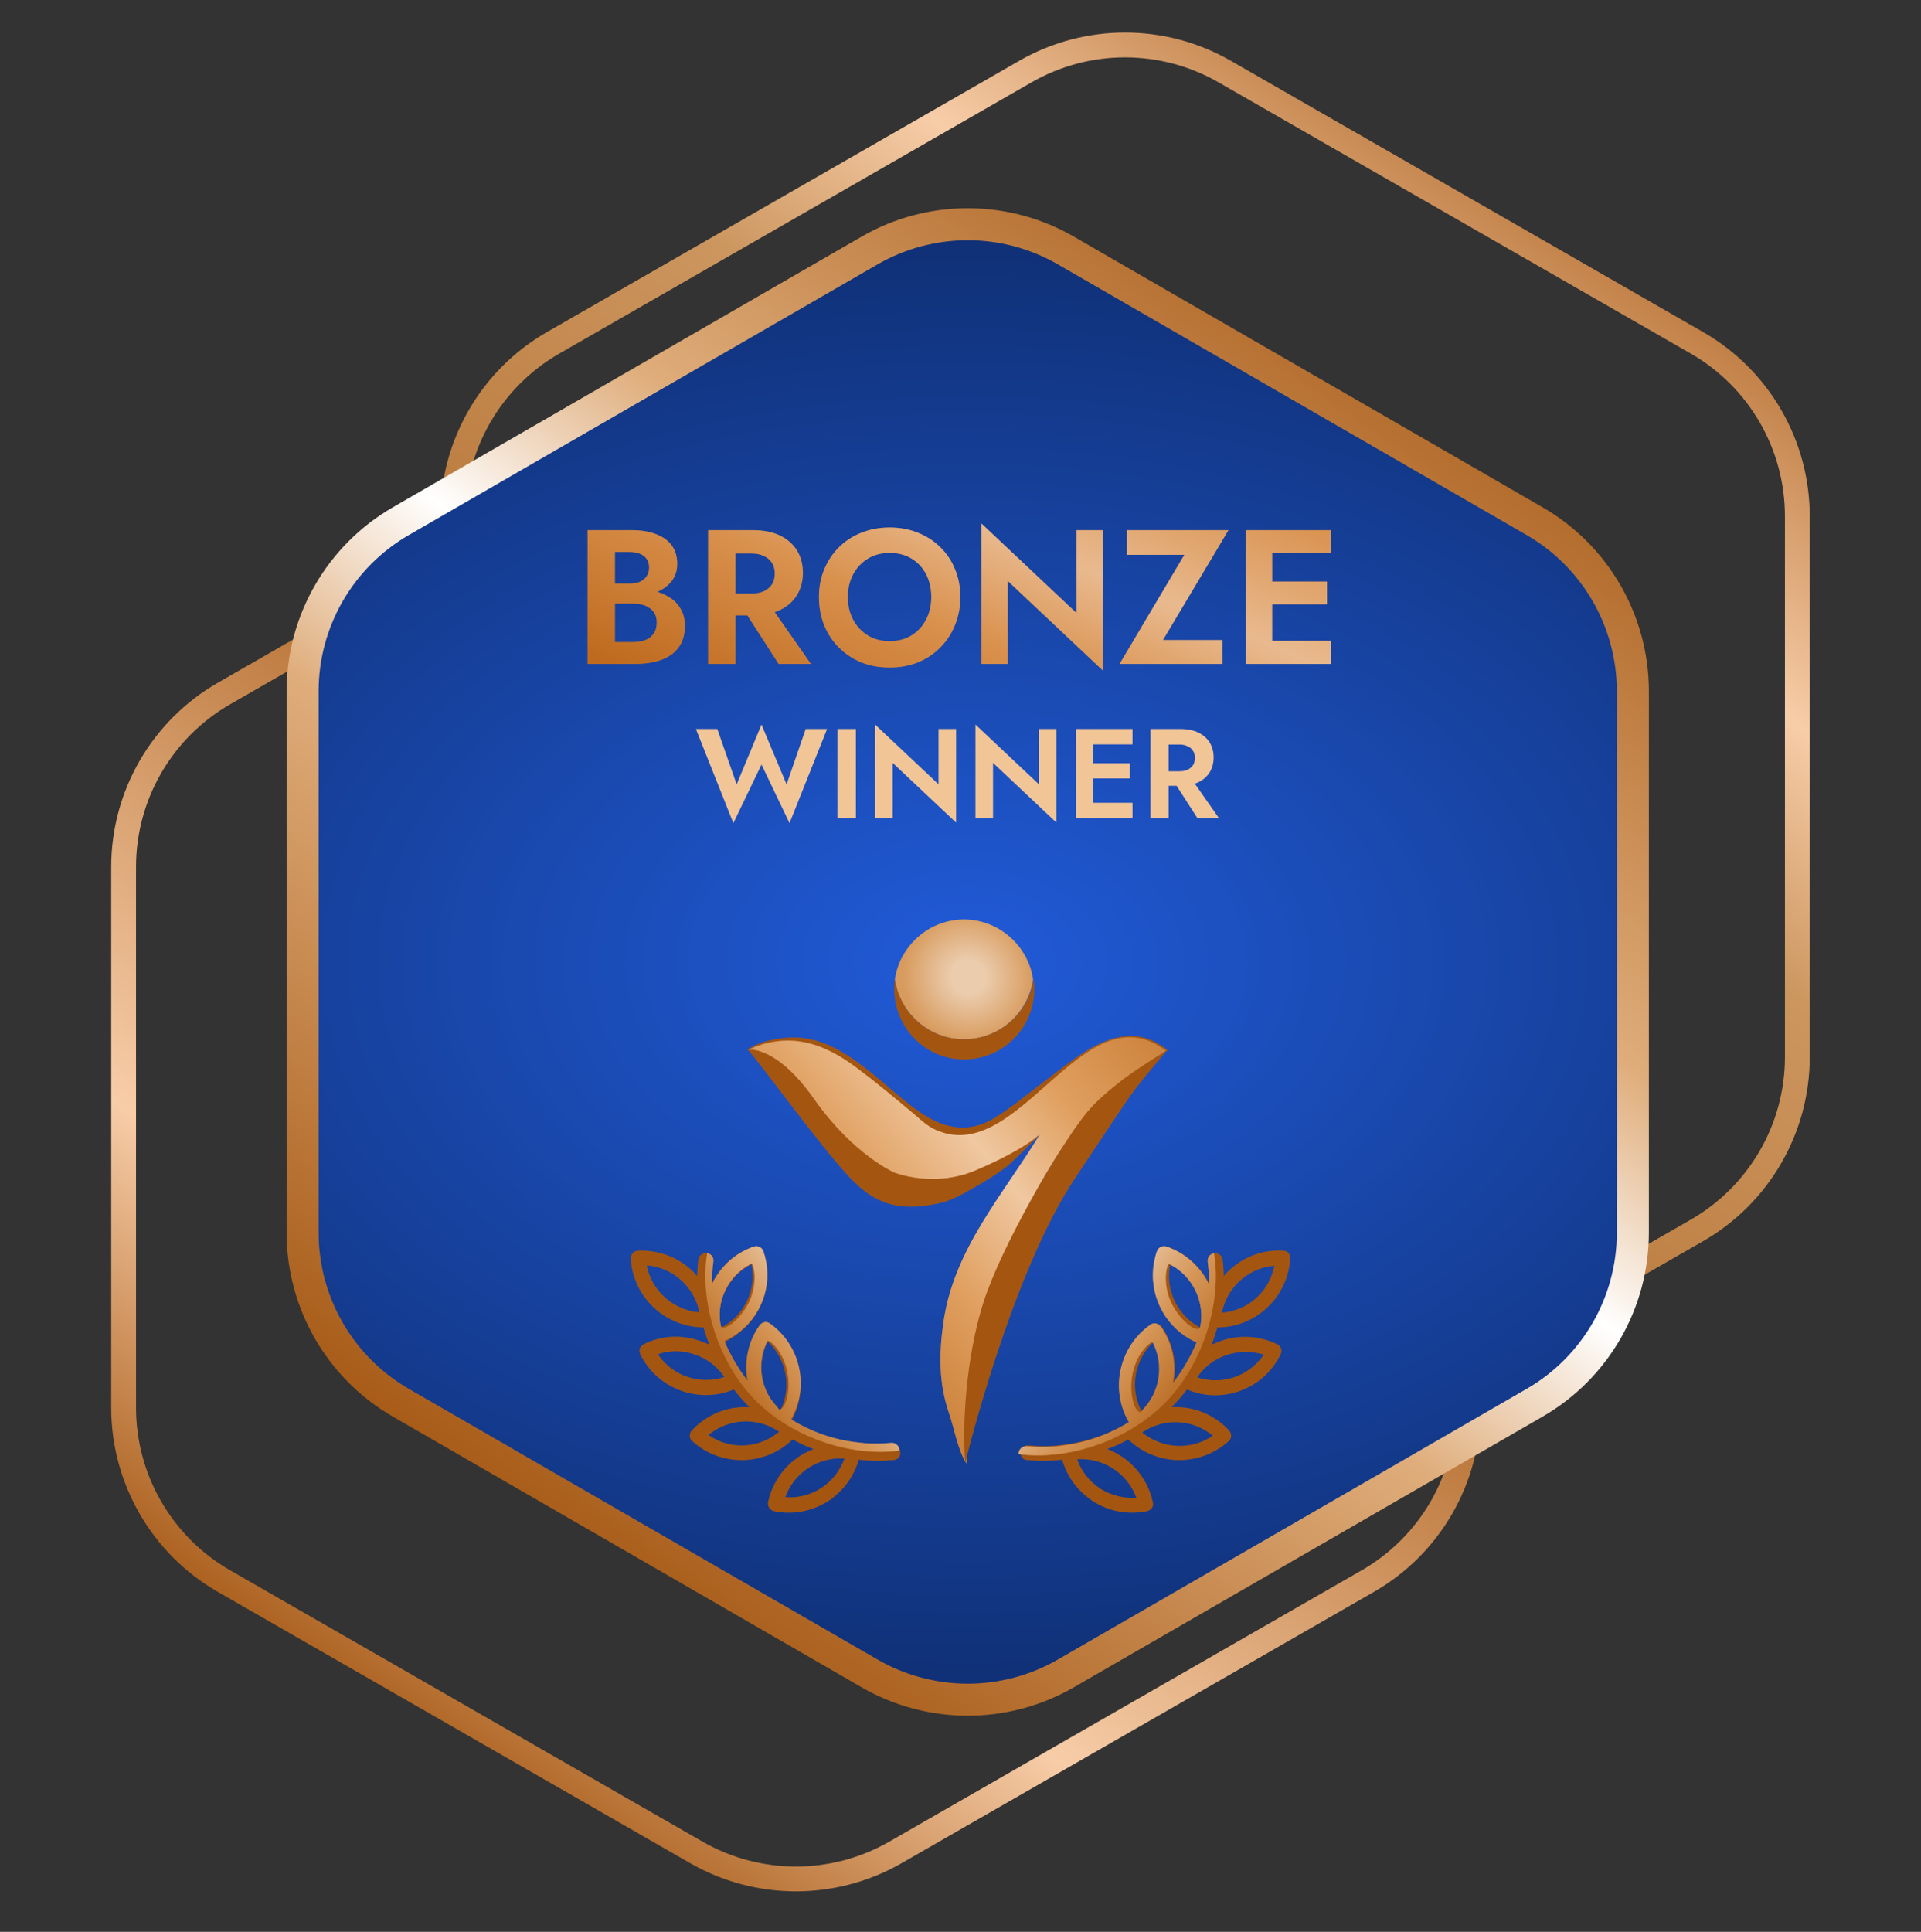 <svg width="181" height="182" viewBox="0 0 181 182" fill="none" xmlns="http://www.w3.org/2000/svg">
<rect x="0" y="0" width="181" height="182" fill="#333333" stroke="none"/>
<g clip-path="url(#clip0_1111_8487)">
<path d="M84.38 39.778L128.878 65.335C134.73 68.696 138.338 74.93 138.338 81.678V132.613C138.338 139.361 134.73 145.594 128.878 148.955L84.38 174.513C78.568 177.851 71.42 177.851 65.608 174.513L21.109 148.955C15.257 145.594 11.649 139.361 11.649 132.613V81.678C11.649 74.93 15.257 68.696 21.109 65.335L65.608 39.778C71.42 36.44 78.568 36.44 84.38 39.778Z" stroke="url(#paint0_linear_1111_8487)" stroke-width="2.338"/>
<path d="M115.392 6.739L159.891 32.297C165.743 35.657 169.351 41.891 169.351 48.639V99.574C169.351 106.322 165.743 112.555 159.891 115.916L115.392 141.474C109.58 144.812 102.432 144.812 96.62 141.474L52.121 115.916C46.27 112.555 42.662 106.322 42.662 99.574V48.639C42.662 41.891 46.27 35.657 52.121 32.297L96.62 6.739C102.432 3.401 109.58 3.401 115.392 6.739Z" stroke="url(#paint1_linear_1111_8487)" stroke-width="2.338"/>
<path d="M100.437 23.604L144.6 49.101C150.326 52.407 153.853 58.516 153.853 65.128V116.123C153.853 122.735 150.326 128.845 144.6 132.15L100.437 157.648C94.711 160.954 87.656 160.954 81.93 157.648L37.767 132.15C32.041 128.845 28.514 122.735 28.514 116.123V65.128C28.514 58.516 32.041 52.407 37.767 49.101L81.93 23.604C87.656 20.298 94.711 20.298 100.437 23.604Z" fill="white"/>
<path d="M100.437 23.604L144.6 49.101C150.326 52.407 153.853 58.516 153.853 65.128V116.123C153.853 122.735 150.326 128.845 144.6 132.15L100.437 157.648C94.711 160.954 87.656 160.954 81.93 157.648L37.767 132.15C32.041 128.845 28.514 122.735 28.514 116.123V65.128C28.514 58.516 32.041 52.407 37.767 49.101L81.93 23.604C87.656 20.298 94.711 20.298 100.437 23.604Z" fill="url(#paint2_radial_1111_8487)"/>
<path d="M100.437 23.604L144.6 49.101C150.326 52.407 153.853 58.516 153.853 65.128V116.123C153.853 122.735 150.326 128.845 144.6 132.15L100.437 157.648C94.711 160.954 87.656 160.954 81.93 157.648L37.767 132.15C32.041 128.845 28.514 122.735 28.514 116.123V65.128C28.514 58.516 32.041 52.407 37.767 49.101L81.93 23.604C87.656 20.298 94.711 20.298 100.437 23.604Z" stroke="url(#paint3_linear_1111_8487)" stroke-width="3.017"/>
<path d="M90.829 97.913C94.17 97.913 96.876 95.437 97.337 92.269C96.876 89.102 94.112 86.626 90.829 86.626C87.547 86.626 84.783 89.102 84.322 92.269C84.783 95.437 87.547 97.913 90.829 97.913Z" fill="#CD7F32"/>
<path d="M90.829 97.913C94.17 97.913 96.876 95.437 97.337 92.269C96.876 89.102 94.112 86.626 90.829 86.626C87.547 86.626 84.783 89.102 84.322 92.269C84.783 95.437 87.547 97.913 90.829 97.913Z" fill="url(#paint4_radial_1111_8487)" fill-opacity="0.6"/>
<path d="M90.829 97.912C87.489 97.912 84.783 95.436 84.322 92.268C84.264 92.556 84.264 92.902 84.264 93.19C84.264 96.818 87.201 99.812 90.829 99.812C94.457 99.812 97.452 96.875 97.452 93.19C97.452 92.844 97.452 92.556 97.394 92.268C96.934 95.436 94.169 97.912 90.829 97.912Z" fill="#A45611"/>
<path d="M92.672 122.735C94.63 117.955 96.819 113.348 99.468 109.086C102.174 104.71 109.891 98.835 110.006 98.951C105.745 95.668 101.598 99.354 98.661 101.945C95.782 104.422 92.845 107.301 89.217 106.38C86.337 105.631 83.919 102.809 81.385 100.909C77.354 97.799 74.647 96.993 70.501 98.893C70.558 98.893 70.501 98.893 70.501 98.893C72.228 98.893 74.359 100.621 75.338 102.06C77.354 104.94 78.333 106.956 83.343 110.238C85.243 111.447 87.086 111.275 88.986 111.044C91.751 110.756 96.185 109.029 98.028 106.783C94.515 112.599 89.793 117.724 88.871 124.75C88.468 127.572 88.468 130.336 89.39 133.043C89.908 134.541 90.253 136.613 91.06 137.88C90.945 132.698 91.175 127.515 92.672 122.735Z" fill="#E09142"/>
<path d="M92.672 122.735C94.63 117.955 96.819 113.348 99.468 109.086C102.174 104.71 109.891 98.835 110.006 98.951C105.745 95.668 101.598 99.354 98.661 101.945C95.782 104.422 92.845 107.301 89.217 106.38C86.337 105.631 83.919 102.809 81.385 100.909C77.354 97.799 74.647 96.993 70.501 98.893C70.558 98.893 70.501 98.893 70.501 98.893C72.228 98.893 74.359 100.621 75.338 102.06C77.354 104.94 78.333 106.956 83.343 110.238C85.243 111.447 87.086 111.275 88.986 111.044C91.751 110.756 96.185 109.029 98.028 106.783C94.515 112.599 89.793 117.724 88.871 124.75C88.468 127.572 88.468 130.336 89.39 133.043C89.908 134.541 90.253 136.613 91.06 137.88C90.945 132.698 91.175 127.515 92.672 122.735Z" fill="url(#paint5_linear_1111_8487)" fill-opacity="0.5"/>
<path d="M110.006 98.948C106.033 95.608 101.886 99.236 98.546 101.77C96.991 102.922 95.436 104.246 93.766 105.283C90.772 107.126 88.18 106.031 85.647 104.016C82.537 101.597 79.081 97.739 74.82 97.739C73.438 97.739 71.48 98.084 70.328 98.948C74.244 97.163 77.469 98.142 80.751 100.618C82.594 102 84.322 103.44 86.107 104.937C86.913 105.628 87.547 106.262 88.584 106.607C96.243 109.429 102.232 93.132 109.891 99.006C109.891 99.063 110.064 98.948 110.006 98.948ZM109.142 98.603C109.142 98.545 109.142 98.545 109.142 98.603C109.142 98.545 109.142 98.545 109.142 98.603Z" fill="#A45611"/>
<path d="M91.981 110.236C88.008 111.964 84.264 110.467 84.264 110.467C84.264 110.467 80.406 108.797 76.72 103.556C73.323 98.719 70.789 98.834 70.443 98.891C70.904 99.179 77.354 108.106 80.06 110.927C82.652 113.692 85.071 114.21 89.044 113.231C89.62 113.001 90.196 112.77 90.829 112.425C92.787 111.331 94.112 110.524 95.091 109.718C96.012 108.854 96.819 108.048 97.337 107.53C97.452 107.415 97.51 107.299 97.625 107.184C97.625 107.184 97.567 107.242 97.51 107.357C97.683 107.184 97.798 107.069 97.855 106.954C97.222 107.53 95.494 108.739 91.981 110.236Z" fill="#A45611"/>
<path d="M105.86 101.655C104.593 102.634 103.268 103.728 102.347 104.88C99.813 107.99 94.342 117.434 92.672 122.675C91.002 127.915 90.656 134.25 90.944 137.82C90.944 137.82 95.264 120.026 101.31 110.984C107.357 101.943 105.975 103.728 110.006 98.891C110.006 98.948 107.991 100.1 105.86 101.655Z" fill="#A45611"/>
<path d="M69.705 125.508C71.989 123.674 72.889 120.629 71.92 117.86C71.781 117.514 71.401 117.307 71.02 117.445C69.29 118.033 67.906 119.279 67.075 120.94C67.041 120.248 67.075 119.556 67.179 118.829C67.214 118.449 66.937 118.103 66.556 118.068C66.176 118.033 65.83 118.31 65.795 118.691C65.726 119.21 65.726 119.694 65.691 120.214C64.307 118.587 62.231 117.722 60.085 117.826C59.705 117.86 59.428 118.172 59.428 118.553C59.635 122.186 62.646 125.024 66.279 125.058C66.452 125.612 66.625 126.166 66.833 126.684C66.556 126.546 66.21 126.408 65.899 126.304C64.168 125.716 62.265 125.819 60.639 126.65C60.293 126.823 60.154 127.238 60.327 127.584C61.919 130.837 65.795 132.29 69.151 130.906C69.601 131.495 70.086 132.048 70.605 132.567C70.363 132.567 70.155 132.567 69.947 132.567C68.113 132.636 66.418 133.433 65.172 134.782C64.93 135.059 64.93 135.509 65.207 135.751C67.698 138.035 71.505 138.173 74.169 136.063C74.342 135.924 74.515 135.786 74.688 135.613C75.311 135.959 75.969 136.27 76.661 136.512C74.481 137.343 72.854 139.211 72.37 141.53C72.3 141.91 72.543 142.257 72.889 142.36C74.688 142.741 76.522 142.395 78.079 141.392C78.287 141.253 78.46 141.149 78.633 140.976C79.74 140.077 80.536 138.866 80.917 137.515C82.024 137.654 83.097 137.654 84.204 137.551C84.343 137.551 84.481 137.481 84.585 137.412C84.758 137.274 84.862 137.066 84.827 136.824C84.793 136.443 84.447 136.132 84.066 136.166C82.993 136.27 81.955 136.27 80.917 136.132C78.633 135.889 76.453 135.128 74.515 133.917C76.315 130.837 75.415 126.857 72.508 124.816C72.197 124.574 71.781 124.678 71.539 124.989C70.466 126.477 70.086 128.345 70.397 130.145C70.397 130.214 70.397 130.249 70.432 130.318C69.532 129.142 68.771 127.861 68.183 126.477C68.771 126.2 69.255 125.889 69.705 125.508ZM68.252 129.73C65.899 130.491 63.373 129.626 61.988 127.584C63.13 127.204 64.341 127.204 65.484 127.619C66.625 127.999 67.594 128.761 68.252 129.73ZM66.764 135.197L66.833 135.128C68.736 133.605 71.401 133.501 73.408 134.886C71.505 136.477 68.805 136.616 66.764 135.197ZM77.387 140.18C76.384 140.838 75.173 141.149 73.996 141.045C74.827 138.727 77.111 137.239 79.567 137.412C79.152 138.554 78.391 139.523 77.387 140.18ZM72.335 126.373C74.135 128.069 74.619 130.734 73.512 132.913C71.678 131.252 71.228 128.588 72.335 126.373ZM68.356 121.598C68.875 120.525 69.74 119.625 70.813 119.106C71.297 121.529 70.121 123.951 67.94 125.092C67.664 123.881 67.802 122.67 68.356 121.598ZM62.681 122.255C61.781 121.459 61.158 120.387 60.95 119.21C63.407 119.418 65.414 121.217 65.899 123.64C64.722 123.536 63.58 123.051 62.681 122.255Z" fill="#A45611"/>
<path d="M83.992 135.932C82.929 136.035 81.9 136.035 80.871 135.898C78.607 135.658 76.446 134.903 74.525 133.703C76.309 130.65 75.417 126.706 72.536 124.682C72.228 124.442 71.816 124.545 71.576 124.853C70.513 126.328 70.135 128.181 70.444 129.964C70.444 130.033 70.444 130.067 70.478 130.135C69.586 128.969 68.832 127.701 68.249 126.328C68.763 126.089 69.243 125.814 69.724 125.436C71.987 123.619 72.879 120.6 71.919 117.856C71.782 117.513 71.404 117.308 71.027 117.445C69.312 118.028 67.94 119.263 67.117 120.909C67.082 120.223 67.117 119.537 67.22 118.817C67.254 118.44 67.014 118.131 66.637 118.062C65.882 122.453 67.597 128.661 71.679 132.4C75.383 135.795 80.734 137.236 84.747 136.653C84.747 136.619 84.747 136.619 84.747 136.584C84.713 136.207 84.37 135.898 83.992 135.932ZM67.94 124.991C67.94 124.991 67.906 124.991 67.94 124.991C67.666 123.824 67.837 122.59 68.352 121.527C68.866 120.463 69.724 119.571 70.787 119.057C70.787 119.057 70.787 119.057 70.787 119.091C70.821 119.091 70.821 119.057 70.821 119.057C71.027 119.194 71.404 120.772 70.65 122.521C69.861 124.236 68.317 125.436 67.94 124.991ZM73.394 132.776C73.394 132.776 73.325 132.708 73.257 132.571C71.644 130.925 71.233 128.386 72.33 126.294L72.365 126.328C72.605 126.294 73.84 127.392 74.183 129.244C74.56 131.062 73.977 132.914 73.394 132.776Z" fill="#CD7F32"/>
<path d="M83.992 135.932C82.929 136.035 81.9 136.035 80.871 135.898C78.607 135.658 76.446 134.903 74.525 133.703C76.309 130.65 75.417 126.706 72.536 124.682C72.228 124.442 71.816 124.545 71.576 124.853C70.513 126.328 70.135 128.181 70.444 129.964C70.444 130.033 70.444 130.067 70.478 130.135C69.586 128.969 68.832 127.701 68.249 126.328C68.763 126.089 69.243 125.814 69.724 125.436C71.987 123.619 72.879 120.6 71.919 117.856C71.782 117.513 71.404 117.308 71.027 117.445C69.312 118.028 67.94 119.263 67.117 120.909C67.082 120.223 67.117 119.537 67.22 118.817C67.254 118.44 67.014 118.131 66.637 118.062C65.882 122.453 67.597 128.661 71.679 132.4C75.383 135.795 80.734 137.236 84.747 136.653C84.747 136.619 84.747 136.619 84.747 136.584C84.713 136.207 84.37 135.898 83.992 135.932ZM67.94 124.991C67.94 124.991 67.906 124.991 67.94 124.991C67.666 123.824 67.837 122.59 68.352 121.527C68.866 120.463 69.724 119.571 70.787 119.057C70.787 119.057 70.787 119.057 70.787 119.091C70.821 119.091 70.821 119.057 70.821 119.057C71.027 119.194 71.404 120.772 70.65 122.521C69.861 124.236 68.317 125.436 67.94 124.991ZM73.394 132.776C73.394 132.776 73.325 132.708 73.257 132.571C71.644 130.925 71.233 128.386 72.33 126.294L72.365 126.328C72.605 126.294 73.84 127.392 74.183 129.244C74.56 131.062 73.977 132.914 73.394 132.776Z" fill="url(#paint6_linear_1111_8487)" fill-opacity="0.5"/>
<path d="M112.815 126.477C112.226 127.861 111.5 129.141 110.565 130.318C110.6 130.249 110.6 130.214 110.6 130.145C110.911 128.346 110.496 126.477 109.458 124.989C109.215 124.678 108.801 124.608 108.489 124.816C105.582 126.892 104.682 130.837 106.482 133.917C104.544 135.128 102.329 135.854 100.08 136.131C99.042 136.27 97.969 136.27 96.931 136.167C96.55 136.131 96.204 136.408 96.17 136.824C96.135 137.066 96.239 137.274 96.412 137.412C96.516 137.516 96.654 137.55 96.793 137.55C97.9 137.654 98.973 137.654 100.08 137.516C100.461 138.866 101.257 140.077 102.364 140.976C102.537 141.115 102.745 141.253 102.918 141.392C104.44 142.395 106.309 142.741 108.108 142.36C108.489 142.257 108.731 141.91 108.627 141.53C108.143 139.246 106.516 137.343 104.336 136.512C105.028 136.27 105.686 135.959 106.309 135.613C106.482 135.786 106.655 135.924 106.828 136.063C109.492 138.173 113.265 138.035 115.791 135.751C116.068 135.509 116.068 135.059 115.825 134.782C114.58 133.432 112.884 132.637 111.05 132.567C110.842 132.567 110.634 132.567 110.392 132.567C110.911 132.049 111.396 131.495 111.845 130.906C115.202 132.325 119.078 130.872 120.67 127.585C120.843 127.238 120.704 126.823 120.358 126.65C118.732 125.854 116.829 125.716 115.098 126.304C114.787 126.408 114.476 126.546 114.164 126.684C114.372 126.166 114.544 125.612 114.718 125.058C118.351 125.058 121.362 122.186 121.569 118.553C121.604 118.172 121.327 117.826 120.912 117.826C118.766 117.687 116.69 118.587 115.306 120.214C115.306 119.729 115.271 119.21 115.202 118.691C115.168 118.31 114.821 118.033 114.441 118.068C114.06 118.103 113.783 118.449 113.818 118.829C113.887 119.522 113.922 120.214 113.922 120.94C113.126 119.314 111.707 118.068 109.977 117.445C109.631 117.307 109.215 117.514 109.077 117.86C108.108 120.629 109.008 123.674 111.292 125.508C111.777 125.923 112.261 126.234 112.815 126.477ZM115.583 127.654C116.725 127.273 117.936 127.273 119.078 127.619C117.694 129.661 115.133 130.525 112.815 129.764C113.437 128.796 114.441 128.035 115.583 127.654ZM107.624 134.955C109.631 133.571 112.295 133.675 114.199 135.197L114.268 135.266C112.226 136.651 109.527 136.512 107.624 134.955ZM101.499 137.481C103.956 137.308 106.24 138.796 107.07 141.115C105.894 141.184 104.682 140.872 103.679 140.249C102.641 139.558 101.879 138.589 101.499 137.481ZM107.555 132.948C106.413 130.768 106.897 128.103 108.697 126.408C109.839 128.623 109.354 131.287 107.555 132.948ZM113.126 125.093C110.946 123.951 109.769 121.529 110.253 119.106C111.327 119.66 112.191 120.525 112.711 121.598C113.23 122.705 113.368 123.916 113.126 125.093ZM115.133 123.674C115.618 121.252 117.624 119.452 120.082 119.245C119.839 120.421 119.251 121.494 118.351 122.29C117.486 123.086 116.344 123.57 115.133 123.674Z" fill="#A45611"/>
<path d="M96.734 136.248C97.816 136.353 98.862 136.353 99.909 136.214C102.211 135.969 104.409 135.202 106.363 133.981C104.549 130.876 105.456 126.864 108.386 124.806C108.7 124.562 109.118 124.667 109.363 124.98C110.444 126.48 110.828 128.364 110.514 130.178C110.514 130.248 110.514 130.283 110.479 130.353C111.386 129.167 112.153 127.876 112.746 126.48C112.223 126.237 111.735 125.958 111.246 125.573C108.944 123.725 108.037 120.655 109.014 117.864C109.153 117.515 109.537 117.306 109.921 117.446C111.665 118.039 113.06 119.294 113.898 120.969C113.933 120.271 113.898 119.574 113.793 118.841C113.758 118.457 114.002 118.143 114.386 118.073C115.153 122.539 113.409 128.853 109.258 132.655C105.49 136.109 100.048 137.574 95.967 136.981C95.967 136.946 95.967 136.946 95.967 136.911C96.002 136.528 96.351 136.214 96.734 136.248ZM113.06 125.12C113.06 125.12 113.095 125.12 113.06 125.12C113.339 123.934 113.165 122.678 112.642 121.597C112.119 120.515 111.246 119.608 110.165 119.085C110.165 119.085 110.165 119.085 110.165 119.12C110.13 119.12 110.13 119.085 110.13 119.085C109.921 119.225 109.537 120.829 110.305 122.608C111.107 124.353 112.677 125.573 113.06 125.12ZM107.514 133.039C107.514 133.039 107.584 132.969 107.653 132.83C109.293 131.155 109.711 128.573 108.595 126.446L108.56 126.48C108.316 126.446 107.06 127.562 106.711 129.446C106.328 131.295 106.921 133.178 107.514 133.039Z" fill="#CD7F32"/>
<path d="M96.734 136.248C97.816 136.353 98.862 136.353 99.909 136.214C102.211 135.969 104.409 135.202 106.363 133.981C104.549 130.876 105.456 126.864 108.386 124.806C108.7 124.562 109.118 124.667 109.363 124.98C110.444 126.48 110.828 128.364 110.514 130.178C110.514 130.248 110.514 130.283 110.479 130.353C111.386 129.167 112.153 127.876 112.746 126.48C112.223 126.237 111.735 125.958 111.246 125.573C108.944 123.725 108.037 120.655 109.014 117.864C109.153 117.515 109.537 117.306 109.921 117.446C111.665 118.039 113.06 119.294 113.898 120.969C113.933 120.271 113.898 119.574 113.793 118.841C113.758 118.457 114.002 118.143 114.386 118.073C115.153 122.539 113.409 128.853 109.258 132.655C105.49 136.109 100.048 137.574 95.967 136.981C95.967 136.946 95.967 136.946 95.967 136.911C96.002 136.528 96.351 136.214 96.734 136.248ZM113.06 125.12C113.06 125.12 113.095 125.12 113.06 125.12C113.339 123.934 113.165 122.678 112.642 121.597C112.119 120.515 111.246 119.608 110.165 119.085C110.165 119.085 110.165 119.085 110.165 119.12C110.13 119.12 110.13 119.085 110.13 119.085C109.921 119.225 109.537 120.829 110.305 122.608C111.107 124.353 112.677 125.573 113.06 125.12ZM107.514 133.039C107.514 133.039 107.584 132.969 107.653 132.83C109.293 131.155 109.711 128.573 108.595 126.446L108.56 126.48C108.316 126.446 107.06 127.562 106.711 129.446C106.328 131.295 106.921 133.178 107.514 133.039Z" fill="url(#paint7_linear_1111_8487)" fill-opacity="0.5"/>
<path d="M74.116 73.9L71.752 68.26L69.412 73.9L67.588 68.68H65.572L69.1 77.548L71.752 72.028L74.392 77.548L77.932 68.68H75.916L74.116 73.9ZM78.904 68.68V77.08H80.644V68.68H78.904ZM88.431 68.68V73.888L82.455 68.26V77.08H84.111V71.872L90.087 77.5V68.68H88.431ZM97.888 68.68V73.888L91.912 68.26V77.08H93.568V71.872L99.544 77.5V68.68H97.888ZM102.473 77.08H106.709V75.628H102.473V77.08ZM102.473 70.132H106.709V68.68H102.473V70.132ZM102.473 73.336H106.469V71.908H102.473V73.336ZM101.369 68.68V77.08H103.025V68.68H101.369ZM110.308 73.168L112.828 77.08H114.856L112.12 73.168H110.308ZM108.4 68.68V77.08H110.116V68.68H108.4ZM109.444 70.144H111.112C111.416 70.144 111.676 70.196 111.892 70.3C112.116 70.396 112.288 70.54 112.408 70.732C112.528 70.916 112.588 71.14 112.588 71.404C112.588 71.668 112.528 71.896 112.408 72.088C112.288 72.272 112.116 72.416 111.892 72.52C111.676 72.616 111.416 72.664 111.112 72.664H109.444V74.032H111.22C111.884 74.032 112.448 73.92 112.912 73.696C113.376 73.472 113.732 73.16 113.98 72.76C114.228 72.352 114.352 71.884 114.352 71.356C114.352 70.82 114.228 70.352 113.98 69.952C113.732 69.552 113.376 69.24 112.912 69.016C112.448 68.792 111.884 68.68 111.22 68.68H109.444V70.144Z" fill="#F2C597"/>
<path d="M57.294 56.157H59.562C60.402 56.157 61.14 56.043 61.776 55.815C62.412 55.575 62.91 55.227 63.27 54.771C63.63 54.315 63.81 53.769 63.81 53.133C63.81 52.413 63.63 51.819 63.27 51.351C62.91 50.883 62.412 50.535 61.776 50.307C61.14 50.067 60.402 49.947 59.562 49.947H55.368V62.547H59.832C60.768 62.547 61.59 62.421 62.298 62.169C63.006 61.917 63.552 61.527 63.936 60.999C64.332 60.471 64.53 59.793 64.53 58.965C64.53 58.341 64.398 57.807 64.134 57.363C63.882 56.919 63.534 56.559 63.09 56.283C62.646 55.995 62.142 55.785 61.578 55.653C61.026 55.521 60.444 55.455 59.832 55.455H57.294V56.859H59.598C59.922 56.859 60.222 56.895 60.498 56.967C60.774 57.027 61.014 57.135 61.218 57.291C61.434 57.435 61.596 57.621 61.704 57.849C61.824 58.065 61.884 58.329 61.884 58.641C61.884 59.073 61.782 59.427 61.578 59.703C61.386 59.979 61.116 60.183 60.768 60.315C60.42 60.435 60.03 60.495 59.598 60.495H57.942V51.999H59.328C59.892 51.999 60.336 52.125 60.66 52.377C60.996 52.629 61.164 52.995 61.164 53.475C61.164 53.787 61.086 54.057 60.93 54.285C60.786 54.513 60.576 54.687 60.3 54.807C60.024 54.927 59.7 54.987 59.328 54.987H57.294V56.157ZM69.585 56.679L73.365 62.547H76.407L72.303 56.679H69.585ZM66.724 49.947V62.547H69.297V49.947H66.724ZM68.29 52.143H70.791C71.248 52.143 71.638 52.221 71.962 52.377C72.297 52.521 72.555 52.737 72.736 53.025C72.915 53.301 73.005 53.637 73.005 54.033C73.005 54.429 72.915 54.771 72.736 55.059C72.555 55.335 72.297 55.551 71.962 55.707C71.638 55.851 71.248 55.923 70.791 55.923H68.29V57.975H70.954C71.95 57.975 72.796 57.807 73.492 57.471C74.188 57.135 74.722 56.667 75.094 56.067C75.466 55.455 75.651 54.753 75.651 53.961C75.651 53.157 75.466 52.455 75.094 51.855C74.722 51.255 74.188 50.787 73.492 50.451C72.796 50.115 71.95 49.947 70.954 49.947H68.29V52.143ZM79.884 56.247C79.884 55.443 80.052 54.729 80.388 54.105C80.724 53.481 81.186 52.989 81.774 52.629C82.362 52.269 83.046 52.089 83.826 52.089C84.618 52.089 85.308 52.269 85.896 52.629C86.484 52.989 86.94 53.481 87.264 54.105C87.588 54.729 87.75 55.443 87.75 56.247C87.75 57.051 87.582 57.765 87.246 58.389C86.922 59.013 86.466 59.505 85.878 59.865C85.29 60.225 84.606 60.405 83.826 60.405C83.046 60.405 82.362 60.225 81.774 59.865C81.186 59.505 80.724 59.013 80.388 58.389C80.052 57.765 79.884 57.051 79.884 56.247ZM77.166 56.247C77.166 57.195 77.328 58.077 77.652 58.893C77.976 59.697 78.438 60.399 79.038 60.999C79.638 61.599 80.34 62.067 81.144 62.403C81.96 62.727 82.854 62.889 83.826 62.889C84.798 62.889 85.686 62.727 86.49 62.403C87.306 62.067 88.008 61.599 88.596 60.999C89.196 60.399 89.658 59.697 89.982 58.893C90.318 58.077 90.486 57.195 90.486 56.247C90.486 55.287 90.318 54.411 89.982 53.619C89.658 52.815 89.19 52.119 88.578 51.531C87.978 50.943 87.276 50.493 86.472 50.181C85.668 49.857 84.786 49.695 83.826 49.695C82.878 49.695 81.996 49.857 81.18 50.181C80.376 50.493 79.674 50.943 79.074 51.531C78.474 52.119 78.006 52.815 77.67 53.619C77.334 54.411 77.166 55.287 77.166 56.247ZM101.439 49.947V57.759L92.475 49.317V62.547H94.959V54.735L103.923 63.177V49.947H101.439ZM106.193 52.269H111.593L105.491 62.547H115.193V60.297H109.577L115.751 49.947H106.193V52.269ZM119.04 62.547H125.394V60.369H119.04V62.547ZM119.04 52.125H125.394V49.947H119.04V52.125ZM119.04 56.931H125.034V54.789H119.04V56.931ZM117.384 49.947V62.547H119.868V49.947H117.384Z" fill="#D2741F"/>
<path d="M57.294 56.157H59.562C60.402 56.157 61.14 56.043 61.776 55.815C62.412 55.575 62.91 55.227 63.27 54.771C63.63 54.315 63.81 53.769 63.81 53.133C63.81 52.413 63.63 51.819 63.27 51.351C62.91 50.883 62.412 50.535 61.776 50.307C61.14 50.067 60.402 49.947 59.562 49.947H55.368V62.547H59.832C60.768 62.547 61.59 62.421 62.298 62.169C63.006 61.917 63.552 61.527 63.936 60.999C64.332 60.471 64.53 59.793 64.53 58.965C64.53 58.341 64.398 57.807 64.134 57.363C63.882 56.919 63.534 56.559 63.09 56.283C62.646 55.995 62.142 55.785 61.578 55.653C61.026 55.521 60.444 55.455 59.832 55.455H57.294V56.859H59.598C59.922 56.859 60.222 56.895 60.498 56.967C60.774 57.027 61.014 57.135 61.218 57.291C61.434 57.435 61.596 57.621 61.704 57.849C61.824 58.065 61.884 58.329 61.884 58.641C61.884 59.073 61.782 59.427 61.578 59.703C61.386 59.979 61.116 60.183 60.768 60.315C60.42 60.435 60.03 60.495 59.598 60.495H57.942V51.999H59.328C59.892 51.999 60.336 52.125 60.66 52.377C60.996 52.629 61.164 52.995 61.164 53.475C61.164 53.787 61.086 54.057 60.93 54.285C60.786 54.513 60.576 54.687 60.3 54.807C60.024 54.927 59.7 54.987 59.328 54.987H57.294V56.157ZM69.585 56.679L73.365 62.547H76.407L72.303 56.679H69.585ZM66.724 49.947V62.547H69.297V49.947H66.724ZM68.29 52.143H70.791C71.248 52.143 71.638 52.221 71.962 52.377C72.297 52.521 72.555 52.737 72.736 53.025C72.915 53.301 73.005 53.637 73.005 54.033C73.005 54.429 72.915 54.771 72.736 55.059C72.555 55.335 72.297 55.551 71.962 55.707C71.638 55.851 71.248 55.923 70.791 55.923H68.29V57.975H70.954C71.95 57.975 72.796 57.807 73.492 57.471C74.188 57.135 74.722 56.667 75.094 56.067C75.466 55.455 75.651 54.753 75.651 53.961C75.651 53.157 75.466 52.455 75.094 51.855C74.722 51.255 74.188 50.787 73.492 50.451C72.796 50.115 71.95 49.947 70.954 49.947H68.29V52.143ZM79.884 56.247C79.884 55.443 80.052 54.729 80.388 54.105C80.724 53.481 81.186 52.989 81.774 52.629C82.362 52.269 83.046 52.089 83.826 52.089C84.618 52.089 85.308 52.269 85.896 52.629C86.484 52.989 86.94 53.481 87.264 54.105C87.588 54.729 87.75 55.443 87.75 56.247C87.75 57.051 87.582 57.765 87.246 58.389C86.922 59.013 86.466 59.505 85.878 59.865C85.29 60.225 84.606 60.405 83.826 60.405C83.046 60.405 82.362 60.225 81.774 59.865C81.186 59.505 80.724 59.013 80.388 58.389C80.052 57.765 79.884 57.051 79.884 56.247ZM77.166 56.247C77.166 57.195 77.328 58.077 77.652 58.893C77.976 59.697 78.438 60.399 79.038 60.999C79.638 61.599 80.34 62.067 81.144 62.403C81.96 62.727 82.854 62.889 83.826 62.889C84.798 62.889 85.686 62.727 86.49 62.403C87.306 62.067 88.008 61.599 88.596 60.999C89.196 60.399 89.658 59.697 89.982 58.893C90.318 58.077 90.486 57.195 90.486 56.247C90.486 55.287 90.318 54.411 89.982 53.619C89.658 52.815 89.19 52.119 88.578 51.531C87.978 50.943 87.276 50.493 86.472 50.181C85.668 49.857 84.786 49.695 83.826 49.695C82.878 49.695 81.996 49.857 81.18 50.181C80.376 50.493 79.674 50.943 79.074 51.531C78.474 52.119 78.006 52.815 77.67 53.619C77.334 54.411 77.166 55.287 77.166 56.247ZM101.439 49.947V57.759L92.475 49.317V62.547H94.959V54.735L103.923 63.177V49.947H101.439ZM106.193 52.269H111.593L105.491 62.547H115.193V60.297H109.577L115.751 49.947H106.193V52.269ZM119.04 62.547H125.394V60.369H119.04V62.547ZM119.04 52.125H125.394V49.947H119.04V52.125ZM119.04 56.931H125.034V54.789H119.04V56.931ZM117.384 49.947V62.547H119.868V49.947H117.384Z" fill="url(#paint8_linear_1111_8487)" fill-opacity="0.5"/>
</g>
<defs>
<linearGradient id="paint0_linear_1111_8487" x1="123.101" y1="42.81" x2="36.796" y2="165.921" gradientUnits="userSpaceOnUse">
<stop offset="0.323" stop-color="#A45611"/>
<stop offset="0.76" stop-color="#F7CDA8"/>
<stop offset="1" stop-color="#A45611"/>
</linearGradient>
<linearGradient id="paint1_linear_1111_8487" x1="154.114" y1="9.771" x2="67.809" y2="132.882" gradientUnits="userSpaceOnUse">
<stop stop-color="#A45611"/>
<stop offset="0.26" stop-color="#F7CDA8"/>
<stop offset="0.401" stop-color="#CC965F"/>
<stop offset="1" stop-color="#A45611"/>
</linearGradient>
<radialGradient id="paint2_radial_1111_8487" cx="0" cy="0" r="1" gradientUnits="userSpaceOnUse" gradientTransform="translate(91.183 90.626) rotate(90) scale(114.316 169.471)">
<stop stop-color="#215BD9"/>
<stop offset="1" stop-color="#041435"/>
</radialGradient>
<linearGradient id="paint3_linear_1111_8487" x1="139.04" y1="26.291" x2="52.583" y2="148.978" gradientUnits="userSpaceOnUse">
<stop stop-color="#A45611"/>
<stop offset="0.349" stop-color="#DFAD7B"/>
<stop offset="0.49" stop-color="white"/>
<stop offset="0.63" stop-color="#DFAD7B"/>
<stop offset="1" stop-color="#A45611"/>
</linearGradient>
<radialGradient id="paint4_radial_1111_8487" cx="0" cy="0" r="1" gradientUnits="userSpaceOnUse" gradientTransform="translate(91.236 92.042) rotate(129.096) scale(6.019 6.257)">
<stop offset="0.26" stop-color="white"/>
<stop offset="1" stop-color="#DFAD7B"/>
</radialGradient>
<linearGradient id="paint5_linear_1111_8487" x1="116.262" y1="94.472" x2="76.729" y2="127.541" gradientUnits="userSpaceOnUse">
<stop offset="0.036" stop-color="#A45611"/>
<stop offset="0.349" stop-color="#DFAD7B"/>
<stop offset="0.526" stop-color="white"/>
<stop offset="0.724" stop-color="#DFAD7B"/>
<stop offset="1" stop-color="#A45611"/>
</linearGradient>
<linearGradient id="paint6_linear_1111_8487" x1="87.642" y1="115.869" x2="68.747" y2="131.053" gradientUnits="userSpaceOnUse">
<stop offset="0.036" stop-color="#A45611"/>
<stop offset="0.349" stop-color="#DFAD7B"/>
<stop offset="0.526" stop-color="white"/>
<stop offset="0.724" stop-color="#DFAD7B"/>
<stop offset="1" stop-color="#A45611"/>
</linearGradient>
<linearGradient id="paint7_linear_1111_8487" x1="93.022" y1="115.842" x2="112.24" y2="131.286" gradientUnits="userSpaceOnUse">
<stop offset="0.036" stop-color="#A45611"/>
<stop offset="0.349" stop-color="#DFAD7B"/>
<stop offset="0.526" stop-color="white"/>
<stop offset="0.724" stop-color="#DFAD7B"/>
<stop offset="1" stop-color="#A45611"/>
</linearGradient>
<linearGradient id="paint8_linear_1111_8487" x1="138.56" y1="41.49" x2="118.163" y2="90.333" gradientUnits="userSpaceOnUse">
<stop stop-color="#A45611"/>
<stop offset="0.234" stop-color="#DFAD7B"/>
<stop offset="0.474" stop-color="white"/>
<stop offset="0.667" stop-color="#DFAD7B"/>
<stop offset="1" stop-color="#A45611"/>
</linearGradient>
<clipPath id="clip0_1111_8487">
<rect width="180" height="181.251" fill="white" transform="translate(0.5)"/>
</clipPath>
</defs>
</svg>
